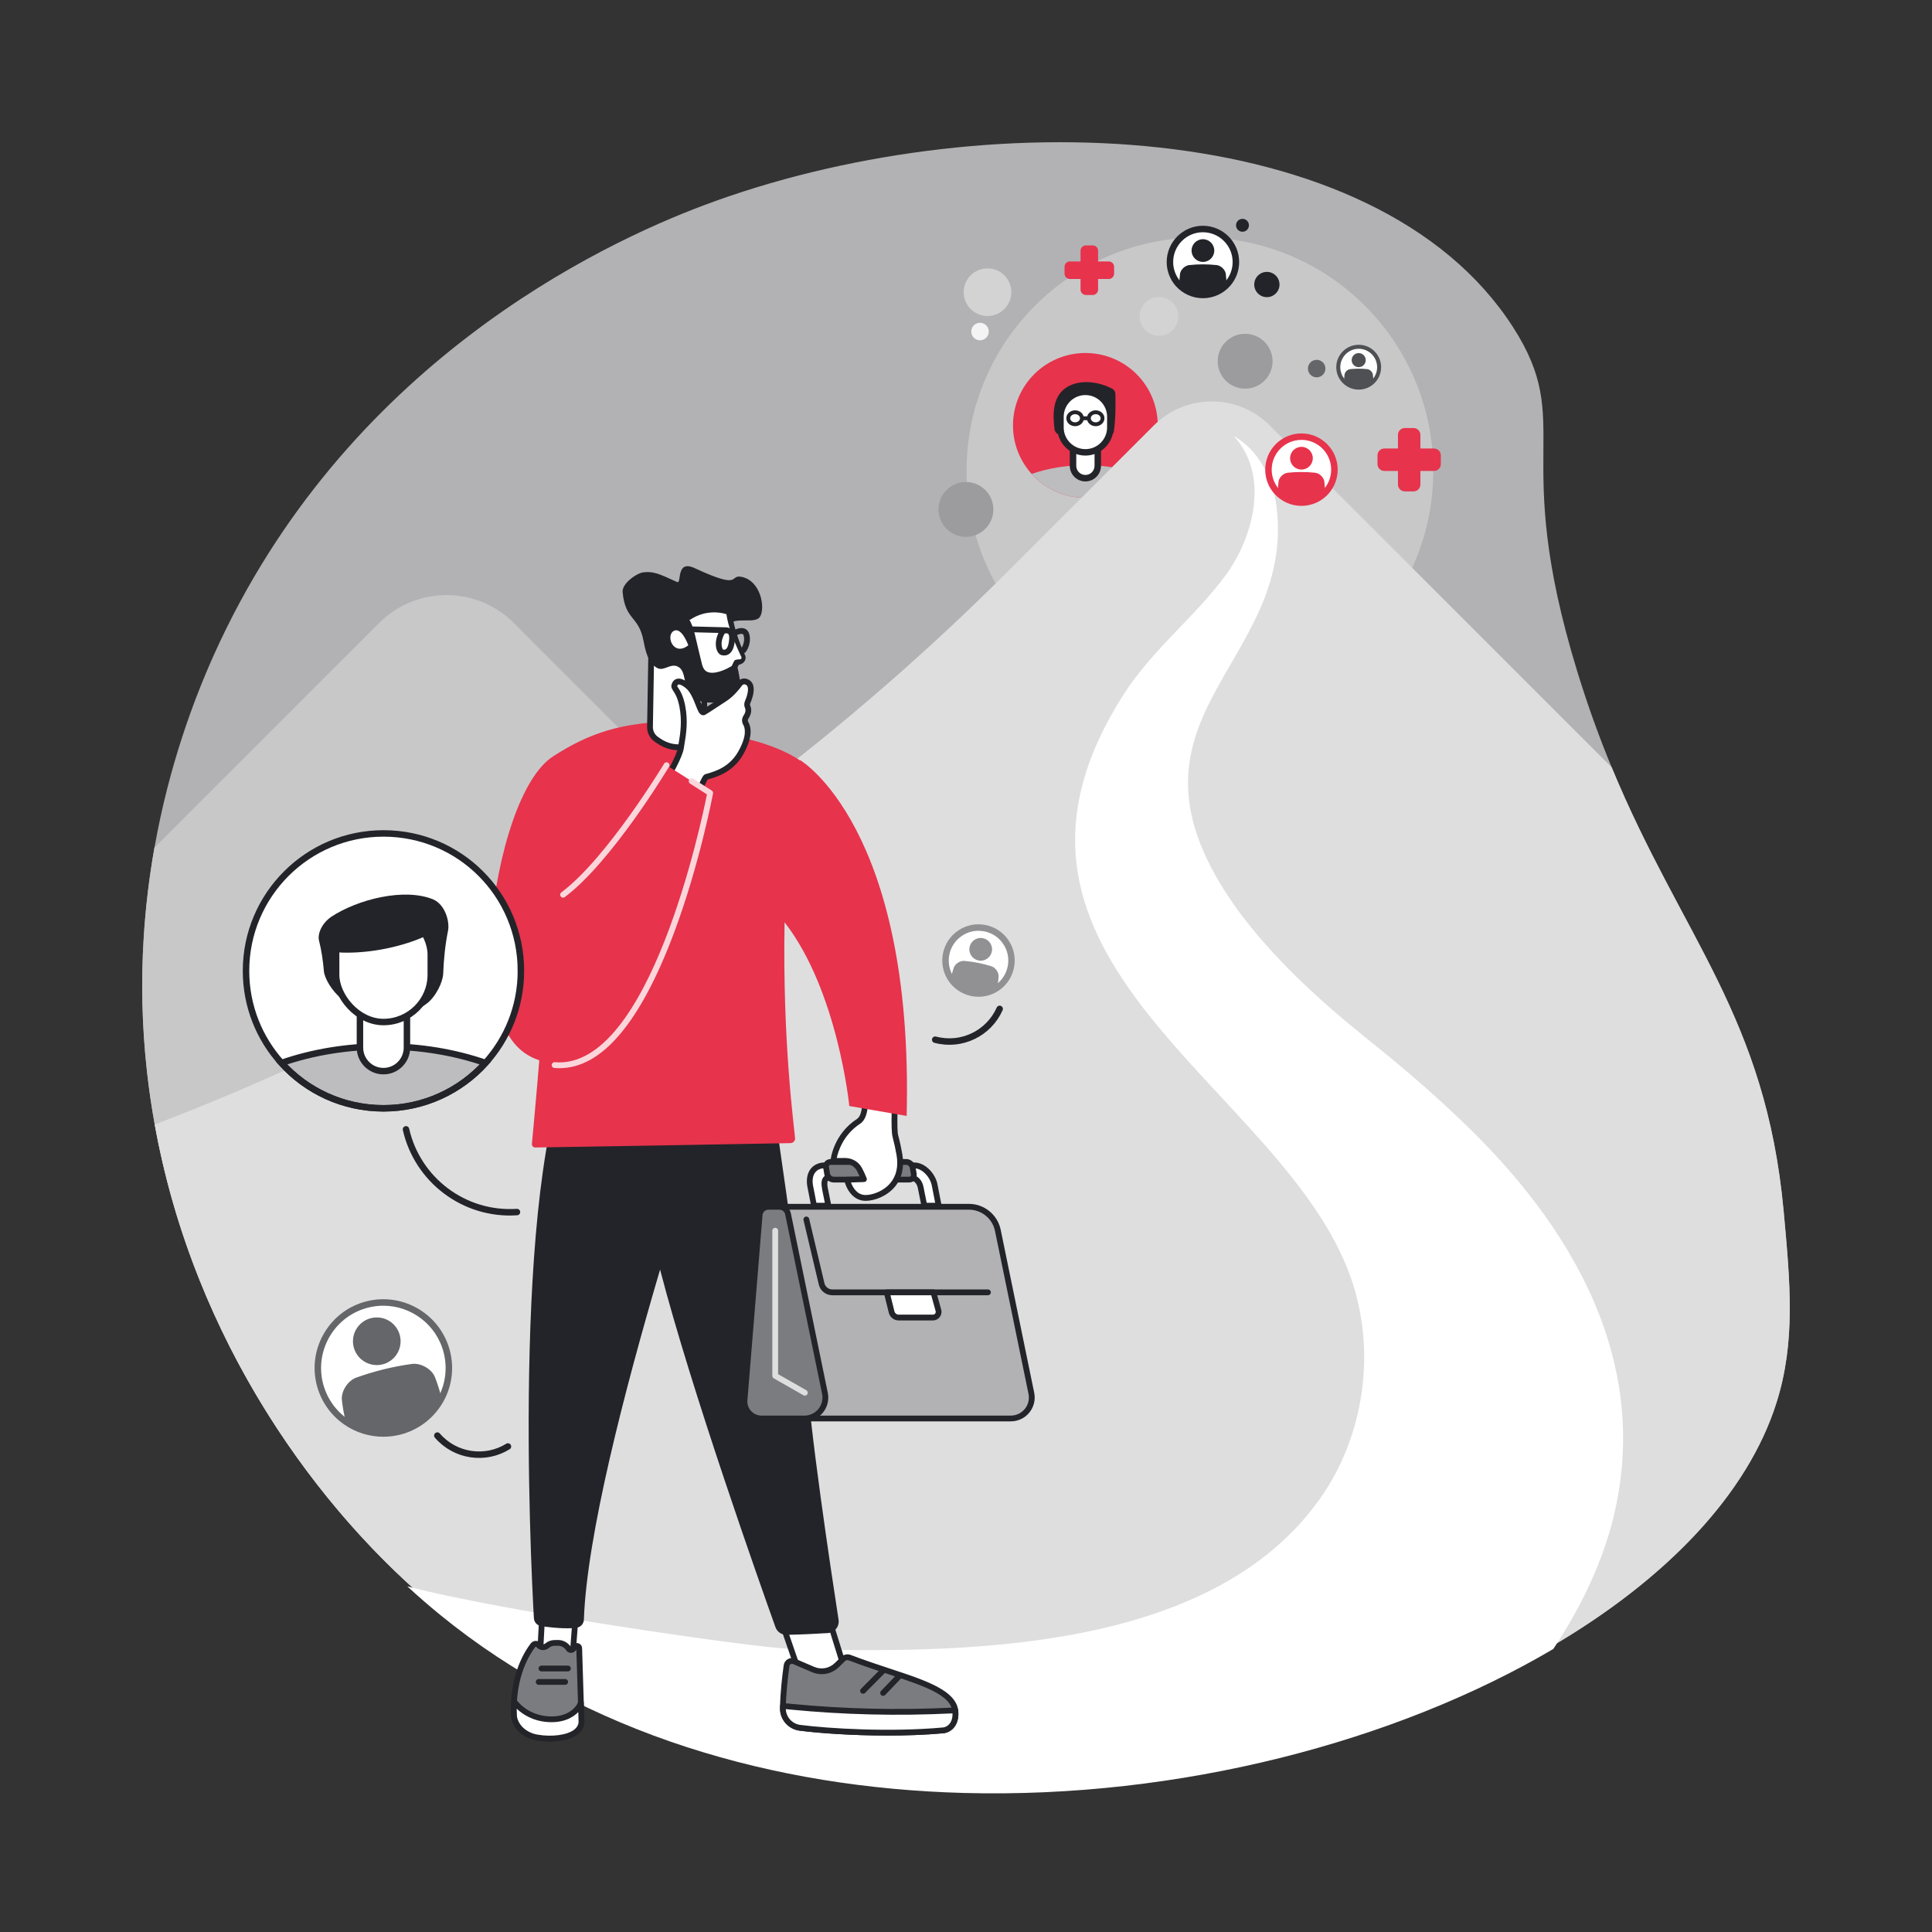<svg xmlns="http://www.w3.org/2000/svg" viewBox="0 0 1000 1000"><rect x="0" y="0" width="1000" height="1000" fill="#333333" stroke="none"/><defs><style>.cls-1{fill:#7b7c7f;}.cls-2{fill:#919194;}.cls-3{fill:#4f5054;}.cls-4,.cls-5{fill:#fff;}.cls-6{fill:#e7334c;}.cls-7{fill:#656669;}.cls-8,.cls-9{fill:#bdbdbf;}.cls-8,.cls-10,.cls-5,.cls-11{stroke:#232429;stroke-miterlimit:10;stroke-width:3.35px;}.cls-12{fill:#d3d3d4;}.cls-13{fill:#fad6db;}.cls-10{stroke-linecap:round;}.cls-10,.cls-11{fill:none;}.cls-14{fill:#c8c8c9;}.cls-15{fill:#9c9c9f;}.cls-16{fill:#b2b2b4;}.cls-17{fill:#232429;}.cls-18{fill:#f4f4f4;}.cls-19{fill:#dededf;}</style></defs><g id="Ebene_3"><path class="cls-16" d="M919.54,725.94c-29.43,93.32-162.81,170.83-314.77,193.63-34.72,5.22-70.4,7.57-106.04,6.61-97.65-2.64-194.94-30.2-270.94-92.21-62.88-51.32-127.4-139.74-147.7-251.92-1.61-8.83-2.93-17.81-3.96-26.93-2.76-24.48-3.1-47.75-1.76-69.53,1-16.52,2.97-32.18,5.58-46.85,7.62-42.94,20.68-77.41,30.97-100.24,67.53-149.68,199.41-212.06,253.76-232.39,141.49-52.94,347.12-47.38,418.36,63.05,32.84,50.91-1.79,63.79,33.33,178.3,5.61,18.31,11.62,34.69,17.83,49.7,36.47,88.14,79.72,128.59,89.03,229.85,3.43,37.26,6.21,67.54-3.69,98.93Z"></path><circle class="cls-14" cx="621.09" cy="243.67" r="120.78"></circle><path class="cls-6" d="M599.26,220.19c0,9.66-3.65,18.46-9.66,25.11-6.85,7.59-16.77,12.36-27.81,12.36s-20.95-4.77-27.81-12.36c-6-6.64-9.66-15.45-9.66-25.11,0-20.71,16.8-37.49,37.51-37.47,20.74.03,37.42,16.72,37.42,37.47Z"></path><path class="cls-17" d="M577.33,203.92c-.02-1.06-.56-2.13-1.52-2.64-6.74-3.64-16.43-5.13-23.35-1.04-7.72,4.57-7.63,14.1-6.64,21.91.49,3.86,6.61,3.9,6.12,0-.67-5.32-1.9-13.3,3.61-16.62,4.46-2.69,10.96-1.77,15.69.32.09,5.29.12,10.61-.63,15.86-.24,1.65.41,3.27,2.14,3.77,1.43.41,3.53-.5,3.77-2.14.93-6.46.93-12.9.81-19.41Z"></path><path class="cls-9" d="M589.61,245.3c-6.85,7.59-16.77,12.36-27.81,12.36s-20.95-4.77-27.81-12.36c8.27-2.88,17.74-4.51,27.81-4.51s19.54,1.63,27.81,4.51Z"></path><path class="cls-4" d="M555.4,229.52h12.8v11.6c0,3.53-2.87,6.4-6.4,6.4h0c-3.53,0-6.4-2.87-6.4-6.4v-11.6h0Z"></path><path class="cls-17" d="M561.8,249.19c-4.45,0-8.08-3.62-8.08-8.08v-13.27h16.15v13.27c0,4.45-3.62,8.08-8.08,8.08ZM557.07,231.19v9.92c0,2.61,2.12,4.73,4.73,4.73s4.73-2.12,4.73-4.73v-9.92h-9.45Z"></path><rect class="cls-4" x="548.9" y="202.81" width="25.8" height="31.32" rx="12.9" ry="12.9"></rect><path class="cls-17" d="M561.8,235.81c-8.04,0-14.58-6.54-14.58-14.58v-5.52c0-8.04,6.54-14.58,14.58-14.58s14.58,6.54,14.58,14.58v5.52c0,8.04-6.54,14.58-14.58,14.58ZM561.8,204.49c-6.19,0-11.23,5.04-11.23,11.23v5.52c0,6.19,5.04,11.23,11.23,11.23s11.23-5.04,11.23-11.23v-5.52c0-6.19-5.04-11.23-11.23-11.23Z"></path><ellipse class="cls-4" cx="556.47" cy="216.49" rx="3.54" ry="3.11"></ellipse><path class="cls-17" d="M556.47,220.6c-2.5,0-4.54-1.84-4.54-4.11s2.04-4.11,4.54-4.11,4.54,1.84,4.54,4.11-2.04,4.11-4.54,4.11ZM556.47,214.38c-1.4,0-2.54.95-2.54,2.11s1.14,2.11,2.54,2.11,2.54-.95,2.54-2.11-1.14-2.11-2.54-2.11Z"></path><ellipse class="cls-4" cx="567.13" cy="216.49" rx="3.54" ry="3.11"></ellipse><path class="cls-17" d="M567.13,220.6c-2.5,0-4.54-1.84-4.54-4.11s2.04-4.11,4.54-4.11,4.54,1.84,4.54,4.11-2.04,4.11-4.54,4.11ZM567.13,214.38c-1.4,0-2.54.95-2.54,2.11s1.14,2.11,2.54,2.11,2.54-.95,2.54-2.11-1.14-2.11-2.54-2.11Z"></path><rect class="cls-17" x="560" y="215.49" width="3.59" height="2"></rect><path class="cls-14" d="M699.06,825.29l-94.29,94.28c-34.72,5.22-70.4,7.57-106.04,6.61-97.65-2.64-194.94-30.2-270.94-92.21-62.88-51.32-127.4-139.74-147.7-251.92-1.61-8.83-2.93-17.81-3.96-26.93-2.76-24.48-3.1-47.75-1.76-69.53,1-16.52,2.97-32.18,5.58-46.85l116.27-116.28c19.27-19.26,50.49-19.26,69.74,0l104.79,104.78,328.31,328.31c19.25,19.25,19.25,50.48,0,69.74Z"></path><path class="cls-19" d="M919.54,725.94c-15.07,47.8-57.42,91.46-115.57,125.73-81.31,47.93-193.51,77.53-305.24,74.51-97.65-2.64-194.94-30.2-270.94-92.21-5.66-4.62-11.34-9.54-16.99-14.75-57.15-52.68-112.24-135.09-130.71-237.17,110.81-42.41,215.03-100.18,309.61-171.56,46.61-35.16,90.88-73.64,132.44-115.2l75.11-75.1c16.56-16.56,43.41-16.56,59.98,0l176.97,176.97c36.47,88.14,79.72,128.59,89.03,229.85,3.43,37.26,6.21,67.54-3.69,98.93Z"></path><path class="cls-4" d="M834.06,789.48c-6.08,22.18-16.54,43.72-30.09,64.04-81.31,47.93-193.51,77.53-305.24,74.51-97.65-2.64-194.94-30.2-270.94-92.21-5.66-4.62-11.34-9.54-16.99-14.75,49.27,13.13,180.37,31.87,198.09,32.36,87.95,2.42,217.22,2.5,274.11-77.39,23.28-32.69,29.51-76.85,16.19-114.71-35.15-99.88-205.1-163.41-118.29-300.77,15.22-24.38,37.87-41.15,54.36-63.98,13.87-19.87,21.74-51,3.3-70.94,12.73,7.16,20.21,21.81,22.13,36.2,10.52,83.74-91.79,109.39-20.09,209.13,18.05,24.5,41.25,45.92,65.14,65.2,16.98,13.59,33.16,27.14,49.24,42.52,58.57,55.19,101.54,127.34,79.08,210.79Z"></path><path class="cls-6" d="M573.89,135.32h-5.52v-5.52c0-1.53-1.24-2.77-2.77-2.77h-3.54c-1.53,0-2.77,1.24-2.77,2.77v5.52h-5.52c-1.53,0-2.77,1.24-2.77,2.77v3.54c0,1.53,1.24,2.77,2.77,2.77h5.52v5.51c0,1.53,1.24,2.77,2.77,2.77h3.54c1.53,0,2.77-1.24,2.77-2.77v-5.51h5.52c1.53,0,2.77-1.24,2.77-2.77v-3.54c0-1.53-1.24-2.77-2.77-2.77Z"></path><path class="cls-6" d="M742.24,232.14h-7.05v-7.05c0-1.96-1.59-3.54-3.54-3.54h-4.53c-1.96,0-3.54,1.59-3.54,3.54v7.05h-7.05c-1.96,0-3.54,1.59-3.54,3.54v4.53c0,1.96,1.59,3.54,3.54,3.54h7.05v7.05c0,1.96,1.59,3.54,3.54,3.54h4.53c1.96,0,3.54-1.59,3.54-3.54v-7.05h7.05c1.96,0,3.54-1.59,3.54-3.54v-4.53c0-1.96-1.59-3.54-3.54-3.54Z"></path></g><g id="CONTENT"><polygon class="cls-4" points="397.45 818.67 414.37 867.78 437.99 866.56 421.12 812.27 397.45 818.67"></polygon><path class="cls-17" d="M414.36,869.28c-.64,0-1.21-.4-1.42-1.01l-16.91-49.11c-.14-.39-.1-.82.09-1.19.19-.37.53-.64.93-.75l23.67-6.4c.78-.21,1.58.23,1.82,1l16.88,54.29c.14.44.06.92-.2,1.3-.26.38-.69.62-1.15.64l-23.63,1.22s-.05,0-.08,0ZM399.39,819.7l16.02,46.53,20.57-1.06-15.87-51.07-20.72,5.6Z"></path><path class="cls-1" d="M407.12,862.09c-.69,4.9-1.8,13.98-1.89,22.12-.06,5.11,3.76,9.43,8.8,10.08,14.26,1.84,46.6,3.85,74.16,1.34,1.89-.17,5.22-1.55,6.15-6.29,3.12-15.9-24.39-19.8-54.55-31.34-1.18-.45-2.52-.18-3.43.7l-3.25,3.17c-3.25,3.17-8.08,4.07-12.25,2.28l-9.89-4.24c-1.68-.72-3.59.36-3.84,2.18Z"></path><path class="cls-17" d="M459.49,898.32c-18.55,0-35.84-1.27-45.64-2.54-5.83-.75-10.18-5.73-10.11-11.58.09-8.28,1.23-17.54,1.91-22.31.19-1.34.97-2.49,2.15-3.15,1.17-.66,2.54-.73,3.78-.2l9.89,4.24c3.62,1.55,7.78.78,10.61-1.98l3.25-3.17c1.32-1.28,3.28-1.69,5.01-1.03,7.03,2.69,13.79,4.92,20.33,7.08,21.12,6.97,37.8,12.47,35.16,25.95-1,5.12-4.66,7.24-7.49,7.5-9.37.85-19.27,1.19-28.84,1.19ZM409.88,861.18c-.27,0-.49.09-.62.17-.35.2-.59.55-.65.95-.66,4.71-1.78,13.82-1.88,21.93-.05,4.33,3.17,8.02,7.5,8.57,14.72,1.9,46.53,3.82,73.83,1.33.65-.06,3.93-.58,4.82-5.09,2.13-10.88-12.67-15.76-33.15-22.52-6.57-2.17-13.37-4.41-20.47-7.13-.64-.24-1.36-.1-1.84.37l-3.25,3.17c-3.7,3.6-9.15,4.62-13.89,2.58l-9.89-4.24c-.18-.08-.35-.11-.5-.11ZM407.12,862.09h0,0Z"></path><path class="cls-4" d="M405.25,882.99s-.02.83-.02,1.22c-.06,5.11,3.76,9.43,8.8,10.08,14.26,1.84,46.6,3.85,74.16,1.34,1.89-.17,5.22-1.55,6.15-6.29.28-1.45.11-4.07.11-4.07l-1.95.1c-27.84,1.38-55.74.71-83.49-2.01l-3.76-.37Z"></path><path class="cls-17" d="M459.49,898.32c-18.55,0-35.84-1.27-45.64-2.54-5.83-.75-10.18-5.73-10.11-11.58,0-.4.02-1.24.02-1.24,0-.42.19-.81.5-1.09.31-.28.73-.41,1.14-.37l3.76.37c27.58,2.7,55.59,3.38,83.27,2l1.95-.1c.82-.05,1.52.58,1.57,1.4.02.29.18,2.86-.13,4.46-1,5.12-4.66,7.24-7.49,7.5-9.37.85-19.27,1.19-28.84,1.19ZM406.74,884.65c.15,4.15,3.31,7.62,7.49,8.16,14.72,1.9,46.53,3.82,73.83,1.33.65-.06,3.93-.58,4.82-5.09.11-.57.14-1.44.13-2.21l-.43.02c-27.82,1.38-55.99.7-83.71-2.01l-2.13-.21Z"></path><path class="cls-17" d="M446.71,876.68c-.38,0-.76-.15-1.06-.44-.59-.58-.59-1.53,0-2.12l10.58-10.65c.58-.59,1.53-.59,2.12,0,.59.58.59,1.53,0,2.12l-10.58,10.65c-.29.29-.68.44-1.06.44Z"></path><path class="cls-17" d="M457.1,877.78c-.37,0-.75-.14-1.04-.42-.6-.57-.62-1.52-.05-2.12l8.46-8.84c.57-.6,1.52-.62,2.12-.05.6.57.62,1.52.05,2.12l-8.46,8.84c-.29.31-.69.46-1.08.46Z"></path><polygon class="cls-4" points="298.86 824.47 295.66 866.56 279.01 866.56 281.21 825.58 298.86 824.47"></polygon><path class="cls-17" d="M295.66,868.06h-16.66c-.41,0-.81-.17-1.09-.47-.28-.3-.43-.7-.41-1.11l2.2-40.98c.04-.76.64-1.37,1.4-1.42l17.66-1.11c.43-.03.86.13,1.16.44.3.31.46.73.43,1.17l-3.2,42.1c-.06.78-.71,1.39-1.5,1.39ZM280.59,865.06h13.68l2.96-38.99-14.6.92-2.05,38.07Z"></path><path class="cls-1" d="M278.12,899.35c-7.58-1.25-11.86-6.73-12.09-11.45-.69-14.02,2.99-27.35,9.89-36.4.75-.99,2.26-.9,2.92.15l.18.17c1.19,1.09,2.96,1.02,4.19-.03,1.01-.87,2.31-1.38,3.7-1.4l1.93-.03c2.16-.03,4.3,1.18,5.44,3,.53.84,1.74.89,2.4.15l1.09-1.23c.74-.72,1.98-.21,2.01.82l1.18,38.36c-.58,7.51-12.93,9.53-22.85,7.89Z"></path><path class="cls-17" d="M284.59,901.37c-2.32,0-4.62-.19-6.71-.54-8.41-1.39-13.08-7.52-13.34-12.85-.71-14.33,3.01-27.96,10.2-37.38.65-.85,1.67-1.32,2.74-1.28,1,.04,1.92.54,2.51,1.35l.05.05c.6.54,1.52.52,2.2-.07,1.3-1.11,2.95-1.73,4.65-1.76l1.93-.03c2.65-.05,5.3,1.42,6.73,3.71l1.18-1.37c.78-.75,1.88-.96,2.88-.56,1,.41,1.65,1.33,1.68,2.42l1.19,38.45v.08c-.19,2.35-1.35,4.43-3.38,6.02-3.44,2.7-9.04,3.78-14.5,3.78ZM277.33,852.31c-.09,0-.16.03-.21.1-6.77,8.87-10.26,21.78-9.59,35.41.2,4.03,4.06,8.92,10.84,10.04,7.54,1.25,15.31.16,18.88-2.64,1.36-1.07,2.09-2.32,2.23-3.81l-1.16-37.49-.51.57c-.64.72-1.59,1.1-2.54,1.02-.94-.08-1.76-.58-2.25-1.37-.87-1.4-2.54-2.32-4.14-2.3l-1.93.03c-1,.01-1.98.38-2.75,1.04-1.85,1.58-4.45,1.58-6.18,0l-.33-.3-.11-.17c-.07-.11-.17-.14-.24-.14,0,0,0,0-.01,0Z"></path><path class="cls-4" d="M300.66,881.2c-.22.84-.57,1.64-1.07,2.35-1.71,2.39-6.37,7.08-16.32,6.27-11.79-.97-17.2-9.22-17.2-9.22-.14,2.4-.16,4.85-.03,7.31.23,4.72,4.51,10.19,12.09,11.45,9.93,1.64,22.27-.38,22.85-7.89l-.32-10.26Z"></path><path class="cls-17" d="M284.59,901.37c-2.32,0-4.62-.19-6.71-.54-8.41-1.39-13.08-7.52-13.34-12.85-.12-2.49-.11-5.01.03-7.47.04-.65.49-1.19,1.11-1.36.63-.17,1.29.09,1.64.63.2.31,5.19,7.66,16.06,8.55,9.01.74,13.25-3.22,14.98-5.64.38-.53.66-1.15.84-1.85.19-.72.88-1.2,1.62-1.12.74.08,1.31.7,1.33,1.44l.32,10.26c0,.05,0,.11,0,.16-.18,2.35-1.35,4.43-3.37,6.02-3.44,2.7-9.04,3.78-14.5,3.78ZM267.45,884.44c0,1.13.03,2.26.08,3.39.2,4.03,4.06,8.92,10.84,10.04,7.54,1.25,15.31.16,18.88-2.64,1.36-1.07,2.09-2.32,2.23-3.81l-.16-5.24c-2.54,2.56-7.53,5.82-16.17,5.12-7.74-.63-12.87-4.2-15.69-6.87Z"></path><path class="cls-17" d="M292.53,872.06h-13.7c-.83,0-1.5-.67-1.5-1.5s.67-1.5,1.5-1.5h13.7c.83,0,1.5.67,1.5,1.5s-.67,1.5-1.5,1.5Z"></path><path class="cls-17" d="M293.95,865.11h-13.7c-.83,0-1.5-.67-1.5-1.5s.67-1.5,1.5-1.5h13.7c.83,0,1.5.67,1.5,1.5s-.67,1.5-1.5,1.5Z"></path><path class="cls-17" d="M428.48,845.28c3.52-.21,6.1-3.4,5.56-6.89-3.63-23.48-15.84-104.19-16.5-130.04-.78-30.38-20.37-157.62-20.37-157.62l-21.35-1.51c1.41-4.15,2.19-6.41,2.19-6.41l-77.75-4.53c-36.07,59.16-25.61,269.32-23.92,299.29.12,2.1,1.71,3.82,3.8,4.12,9.42,1.34,15.01,1.25,18.2.85,2.16-.27,3.81-2.05,3.88-4.22,1.47-42.91,20.71-117.63,39.44-181.2,16.2,62.62,52.11,163.86,59.72,185.11.87,2.42,3.18,4,5.75,3.96,7.2-.12,15.65-.57,21.36-.91Z"></path><path class="cls-16" d="M408.81,734.21h114.39c6.87,0,12-6.3,10.62-13.03l-17.35-84.36c-1.46-7.09-7.7-12.19-14.95-12.19h-98.12l5.41,109.58Z"></path><path class="cls-17" d="M523.21,735.71h-114.39c-.8,0-1.46-.63-1.5-1.43l-5.41-109.58c-.02-.41.13-.81.41-1.11.28-.3.68-.47,1.09-.47h98.12c7.92,0,14.82,5.63,16.42,13.38l17.35,84.36c.75,3.65-.17,7.4-2.52,10.29-2.35,2.89-5.84,4.54-9.57,4.54ZM410.24,732.71h112.96c2.82,0,5.46-1.25,7.24-3.44,1.78-2.19,2.48-5.02,1.91-7.79l-17.35-84.36c-1.31-6.37-6.98-10.99-13.48-10.99h-96.55l5.26,106.58Z"></path><path class="cls-1" d="M394.17,734.21h22.2c6.87,0,12-6.3,10.62-13.03l-19.12-92.92c-.43-2.11-2.29-3.63-4.45-3.63h-5.71c-2.37,0-4.34,1.82-4.53,4.18l-7.82,95.85c-.42,5.14,3.64,9.55,8.8,9.55Z"></path><path class="cls-17" d="M416.37,735.71h-22.2c-2.88,0-5.65-1.21-7.6-3.33-1.95-2.12-2.94-4.98-2.7-7.84l7.82-95.85c.25-3.11,2.9-5.55,6.02-5.55h5.71c2.86,0,5.35,2.03,5.92,4.83l19.12,92.92c.75,3.65-.17,7.4-2.52,10.29-2.35,2.89-5.84,4.54-9.57,4.54ZM397.71,626.13c-1.57,0-2.91,1.23-3.03,2.8l-7.82,95.85c-.17,2.07.51,4.04,1.92,5.57,1.4,1.52,3.32,2.36,5.39,2.36h22.2c2.82,0,5.46-1.25,7.24-3.44,1.78-2.19,2.48-5.02,1.91-7.79l-19.12-92.92c-.29-1.41-1.54-2.43-2.98-2.43h-5.71Z"></path><path class="cls-17" d="M511.37,670.42h-80.54c-3.37,0-6.26-2.29-7.03-5.56l-7.9-33.33c-.19-.81.31-1.61,1.11-1.81.81-.19,1.61.31,1.81,1.11l7.9,33.33c.45,1.92,2.15,3.25,4.11,3.25h80.54c.83,0,1.5.67,1.5,1.5s-.67,1.5-1.5,1.5Z"></path><path class="cls-4" d="M458.97,668.92l2.51,10.12c.41,1.71,1.93,2.92,3.69,2.92h17.74c1.93,0,3.33-1.84,2.81-3.7l-2.6-9.34h-24.16Z"></path><path class="cls-17" d="M482.91,683.46h-17.74c-2.47,0-4.59-1.68-5.15-4.08l-2.51-10.11c-.11-.45,0-.92.27-1.29s.72-.58,1.18-.58h24.16c.67,0,1.26.45,1.44,1.1l2.6,9.34c.37,1.34.1,2.75-.74,3.86-.84,1.11-2.13,1.75-3.52,1.75ZM460.89,670.42l2.05,8.26c.25,1.06,1.17,1.78,2.24,1.78h17.74c.45,0,.86-.2,1.13-.56.27-.36.36-.81.24-1.24l-2.29-8.24h-21.1Z"></path><path class="cls-4" d="M421.34,624.07l-2.06-10.57c-.95-6.63,2.55-10.32,7.59-10.32h46.27c5.04,0,9.82,5.28,10.67,10.32l2.06,10.57h-7.43l-1.8-8.99c-.66-3.92-3.06-5.91-6.98-5.91h-38.96c-3.92,0-4.39,1.99-3.72,5.91l1.8,8.99h-7.43Z"></path><path class="cls-17" d="M485.86,625.57h-7.43c-.72,0-1.33-.5-1.47-1.21l-1.8-8.99c-.54-3.22-2.29-4.7-5.51-4.7h-38.96c-.78,0-1.78.09-2.15.53-.59.69-.22,2.9-.09,3.63l1.79,8.95c.09.44-.03.9-.31,1.25-.28.35-.71.55-1.16.55h-7.43c-.72,0-1.33-.51-1.47-1.21l-2.06-10.57c-.55-3.81.17-6.95,2.08-9.15,1.66-1.91,4.14-2.96,6.98-2.96h46.27c6.01,0,11.22,6.1,12.14,11.57l2.05,10.53c.09.44-.03.89-.31,1.24-.28.35-.71.55-1.16.55ZM479.66,622.57h4.38l-1.71-8.78c-.71-4.23-4.88-9.11-9.19-9.11h-46.27c-1.99,0-3.62.67-4.72,1.93-1.32,1.52-1.8,3.83-1.39,6.68l1.81,9.28h4.36l-1.44-7.2c-.39-2.28-.55-4.57.75-6.11.91-1.07,2.36-1.59,4.44-1.59h38.96c4.68,0,7.68,2.54,8.46,7.16l1.55,7.74Z"></path><path class="cls-1" d="M429.94,601.43h39.12c1.58,0,3.07,1.28,3.34,2.85l.58,3.42c.27,1.58-.8,2.85-2.37,2.85h-39.12c-1.58,0-3.07-1.28-3.34-2.85l-.58-3.42c-.27-1.58.8-2.85,2.37-2.85Z"></path><path class="cls-17" d="M470.6,612.05h-39.12c-2.31,0-4.43-1.8-4.81-4.11l-.58-3.42c-.2-1.2.11-2.38.84-3.25.73-.86,1.82-1.35,3.01-1.35h39.12c2.31,0,4.43,1.8,4.81,4.11l.58,3.42c.2,1.2-.11,2.38-.84,3.25-.73.86-1.82,1.35-3.01,1.35ZM429.94,602.93c-.31,0-.56.1-.72.29-.17.2-.23.49-.17.82l.58,3.42c.14.85,1.01,1.6,1.86,1.6h39.12c.31,0,.56-.1.72-.29.17-.2.23-.49.17-.82l-.58-3.42c-.14-.85-1.01-1.6-1.86-1.6h-39.12Z"></path><path class="cls-19" d="M416.58,722.38c-.25,0-.51-.06-.74-.2l-15.33-8.74c-.47-.27-.76-.76-.76-1.3v-75.14c0-.83.67-1.5,1.5-1.5s1.5.67,1.5,1.5v74.26l14.58,8.31c.72.41.97,1.33.56,2.05-.28.49-.78.76-1.3.76Z"></path><path class="cls-4" d="M465.55,597.65c-.52-3.05-1.33-6.76-2.14-9.77-1.04-3.89.12-24.76.12-24.76l-16.81-4.36s3.6,17.78-2.31,21.63c-11.92,7.76-13.06,20.52-13.06,20.52l5.97-.03c2.59-.01,5.07,1.11,6.71,3.13,1.22,1.51,3.16,6.33,3.16,6.33l-8.71.3s1.97,9.48,9.61,9.42c6.4-.05,20.3-5.69,17.46-22.4Z"></path><path class="cls-17" d="M448.01,621.55c-6.95,0-10.24-6.93-11-10.61-.09-.43.02-.88.29-1.23.27-.35.69-.56,1.13-.57l6.52-.22c-.71-1.58-1.55-3.29-2.09-3.96-1.33-1.64-3.33-2.58-5.53-2.57l-5.97.03c-.42.01-.83-.17-1.11-.49-.29-.31-.43-.73-.39-1.15.05-.55,1.35-13.58,13.74-21.64,3.69-2.4,2.98-13.59,1.66-20.07-.1-.51.06-1.03.44-1.39.38-.36.91-.49,1.41-.36l16.81,4.36c.69.18,1.16.82,1.12,1.54-.46,8.29-.89,21.61-.17,24.29.84,3.13,1.65,6.83,2.17,9.9,1.13,6.67-.21,12.5-3.87,16.88-4.17,4.97-10.57,7.23-15.06,7.27-.03,0-.06,0-.08,0ZM440.47,612.06c.9,2.43,3.06,6.52,7.6,6.48,3.68-.03,9.25-1.98,12.78-6.2,3.13-3.73,4.21-8.59,3.21-14.45-.5-2.94-1.31-6.63-2.11-9.63-.96-3.57-.24-19.18,0-24l-13.36-3.47c.82,5.28,2.02,17.33-3.38,20.85-8.7,5.67-11.36,14.2-12.11,17.75l4.19-.02c3.11,0,5.97,1.33,7.88,3.68,1.33,1.64,3.18,6.2,3.39,6.71.18.45.13.97-.13,1.38-.27.41-.72.66-1.21.68l-6.77.23Z"></path><path class="cls-6" d="M286.19,391.54c19.89-12.87,35.96-17.04,58.77-18.04,8.15,13.96,26.77,15.13,30.46,6.55.08-.19.41.07.61.11,15.73,2.78,29.22,7.45,38.12,13.49.04-.1.07-.16.07-.16,0,0,58.75,34.72,55.07,184.11l-29.69-5.13s-5.88-59.59-33.51-95.11c-1.1,62.15,4.92,105.34,5.44,111.69.11,1.4-.97,2.6-2.37,2.63l-55.03.97-18.48.33-58.59.96c-1.02.02-1.84-.85-1.75-1.87.76-8.61,4.85-50.11,6.54-83.34-13.48,24.35-31.48,12.3-28.24-24.65,3.88-44.22,16.56-82.15,32.59-92.52Z"></path><path class="cls-4" d="M336.45,376.07l.81-47.62,27.23,18.73.05,28.49c-.12,5.27-4.52,8.28-4.52,8.28-5.45,4.16-13.19,3.53-18.86-.31l-1.31-.89c-2.2-1.49-3.48-4.01-3.4-6.67Z"></path><path class="cls-17" d="M351.23,388.33c-3.68,0-7.51-1.15-10.91-3.45l-1.32-.89c-2.64-1.79-4.16-4.76-4.06-7.95l.81-47.61c0-.55.32-1.05.81-1.31.49-.25,1.08-.22,1.54.1l27.23,18.73c.41.28.65.74.65,1.23l.05,28.49c-.14,6.01-4.97,9.38-5.18,9.52-2.75,2.1-6.13,3.14-9.64,3.14ZM338.71,331.27l-.77,44.83s0,.01,0,.02c-.07,2.16.96,4.18,2.74,5.38l1.31.89c5.49,3.71,12.52,3.86,17.11.36.1-.07,3.83-2.71,3.93-7.12l-.05-27.67-24.28-16.7ZM336.45,376.07h.01-.01Z"></path><path class="cls-17" d="M384,298.61c-7.07-1.5.81,7.19-24.41-4.53-10.04-4.67-6.55,8.38-9.15,7.17-9.63-4.45-12.28-5.56-17.38-5.02-3.38.35-11.22,5.72-10.79,10.27,1.39,14.84,8.32,12.03,10.79,25.17,1.74,9.23,3.8,12.27,7.13,14.09,3.36,1.84,6.7-2.52,10.52-.79,4.95,2.24,2.61,11.01,7.09,15.48,2.82,2.82,10.04,5.03,22.71,1.1,2.05-.64,3.36-2.66,3.1-4.8-.33-2.75-.78-6.22-1.48-9.5-3.33-15.65-8.11-19.8-5.63-23.34,3.8-5.42,14.43-.35,16.99-4.89,2.66-4.72.19-18.34-9.49-20.4Z"></path><path class="cls-4" d="M355.35,320.28l1.48,4.11c.7,1.94,1.26,3.92,1.68,5.93.79,3.78,2.41,10.21,3.27,13.84,2.78,11.66,18.1,1.67,18.1,1.67l1.39-2.88,1.93-.46c.37-.09.73-.26,1.01-.52.69-.66.85-1.66.46-2.47-2.12-4.43-6.46-14.3-7.3-22.69,0,0-11.17-4.77-22.01,3.47Z"></path><path class="cls-17" d="M356.79,320.7c.39.73.75,1.41,1.05,2.11.15.35.29.7.43,1.06l.5,1.42c.64,1.88,1.13,3.91,1.53,5.77.84,3.75,1.78,7.51,2.7,11.29l.34,1.42c.11.41.21.81.36,1.18.29.75.67,1.41,1.16,1.92.96,1.02,2.44,1.44,4.12,1.36,3.37-.19,6.99-1.82,10.07-3.67l-.54.61c.47-.96.93-1.92,1.41-2.87l.02-.04c.2-.4.57-.66.97-.76.6-.14,1.23-.19,1.86-.24.49-.01.64-.02.88-.3.19-.25.2-.61.1-.9l-.76-1.59c-1.06-2.27-2.06-4.57-3.01-6.89-1.86-4.66-3.49-9.48-4.11-14.63l.9,1.22c-.72-.27-1.66-.54-2.52-.72-.88-.19-1.79-.32-2.69-.4-1.81-.16-3.63-.09-5.41.19-1.79.27-3.53.79-5.19,1.5-.83.37-1.65.75-2.43,1.22-.4.22-.77.48-1.16.72l-.14.09s-.03.02-.05.03c-.02,0-.05,0-.08,0-.07-.02-.17-.07-.32-.1ZM353.91,319.85c.25-.32.53-.65.86-.95.16-.15.33-.29.5-.43l.25-.18.16-.11c.43-.28.85-.58,1.3-.83.87-.55,1.8-1,2.74-1.44,1.9-.82,3.9-1.42,5.95-1.73,2.05-.33,4.13-.36,6.18-.16,1.03.1,2.05.26,3.05.49,1.03.24,1.97.49,3.05.93.52.21.85.7.9,1.22.2,2.36.68,4.73,1.25,7.08.58,2.36,1.29,4.7,2.1,7.01.81,2.31,1.73,4.59,2.75,6.83l.38.84.19.42.1.21c.05.11.1.21.13.32.31.88.2,1.88-.26,2.69-.22.41-.52.77-.92,1.09-.37.29-.87.52-1.19.63-.58.23-1.16.48-1.76.63l.99-.8c-.44.97-.91,1.93-1.37,2.89h0c-.12.26-.31.47-.53.61-1.78,1.12-3.54,2.02-5.45,2.79-1.9.75-3.92,1.36-6.13,1.49-1.1.06-2.27-.03-3.42-.38-1.15-.34-2.28-1-3.14-1.89-.87-.88-1.48-1.94-1.88-3-.21-.53-.35-1.07-.49-1.59l-.34-1.41c-.91-3.77-1.85-7.53-2.69-11.36-.38-1.94-.78-3.69-1.36-5.5l-.44-1.34c-.19-.55-.38-1.11-.56-1.68-.35-1.13-.65-2.27-.91-3.37Z"></path><path class="cls-4" d="M356.27,333.99s-3.54-9.89-7.67-7.34c-4.14,2.55.03,13.35,7.67,7.34Z"></path><path class="cls-17" d="M374.82,339.27c-.44,0-.89-.06-1.35-.17-.95-.23-1.77-1.06-2.32-2.32-.95-2.2-1.11-6.04,1.26-10.21.47-.82,1.32-1.43,2.34-1.69,1.22-.31,2.53-.08,3.68.63,1.58.98,2.22,2.88,1.96,5.81-.32,3.61-1.29,5.94-2.95,7.13-.76.55-1.65.82-2.62.82ZM374.27,336.21c.78.17,1.18-.03,1.42-.2.51-.36,1.4-1.49,1.71-4.95.08-.94.12-2.57-.56-2.99-.61-.38-1.12-.33-1.36-.27-.28.07-.44.21-.47.27-2.54,4.46-1.26,7.67-.74,8.15ZM374.31,336.24h0Z"></path><path class="cls-17" d="M375.7,327.7s-.03,0-.04,0l-22.7-.59c-.83-.02-1.48-.71-1.46-1.54.02-.83.71-1.48,1.54-1.46l22.7.59c.83.02,1.48.71,1.46,1.54-.02.81-.69,1.46-1.5,1.46Z"></path><path class="cls-17" d="M384.32,338.41c-.65,0-1.25-.43-1.44-1.08-.21-.71.13-1.45.77-1.76.66-.68,2.23-4.18,1.15-6.89-.15-.37-.32-.47-.49-.53-.79-.28-2.34.26-3.18.74-.72.41-1.64.15-2.04-.57-.41-.72-.16-1.63.56-2.04.33-.19,3.27-1.8,5.65-.97,1.06.37,1.85,1.15,2.29,2.26,1.43,3.59-.12,7.28-.63,8.32-.68,1.4-1.43,2.22-2.21,2.45-.14.04-.28.06-.42.06Z"></path><path class="cls-4" d="M343.67,405.42s7.26,11.39,13.8,9.38c3.44-1.06,6.79-12.29,8.16-12.69,4.38-1.28,12.73-3.36,17.86-12.52,4.79-8.55,3.74-13.12,2.51-15.22-.57-.97-.56-2.17.07-3.1.92-1.35,1.8-3.4.88-5.5-.32-.74-.29-1.59.02-2.33,1.22-2.83,3.47-9.35-.91-10.64-1.19-.35-2.47.1-3.19,1.09-1.39,1.92-4.29,5.53-7.88,7.81-5.07,3.23-8.11,5.43-10.66,6.89-2.18,1.25-3.34-9.65-8.58-13.75-4.66-3.63-6.24-1.8-6.71-.09-.47,1.71,2.42,2.39,4.06,10.51,1.92,9.51-.09,17.51-.67,21.79-.68,5.02-8.76,18.36-8.76,18.36Z"></path><path class="cls-17" d="M355.84,416.54c-6.65,0-12.71-9.17-13.44-10.32-.31-.48-.31-1.09-.02-1.58,2.2-3.64,8.03-13.92,8.56-17.79.1-.71.23-1.51.38-2.4.74-4.45,1.87-11.18.31-18.88-.94-4.62-2.24-6.6-3.11-7.91-.67-1.01-1.29-1.96-.93-3.29.4-1.48,1.3-2.52,2.52-2.93,1.75-.58,3.89.15,6.55,2.22,3.15,2.46,4.91,6.94,6.19,10.21.41,1.04.93,2.38,1.32,3.07,1.25-.74,2.65-1.68,4.37-2.82,1.6-1.06,3.41-2.26,5.63-3.68,3.37-2.14,6.13-5.57,7.47-7.43,1.1-1.51,3.04-2.18,4.83-1.65,1.42.42,2.49,1.31,3.08,2.58,1.35,2.86.08,7.06-1.22,10.09-.17.38-.18.8-.03,1.13.95,2.17.6,4.57-1.01,6.95-.3.44-.3,1.01-.02,1.5,1.6,2.73,2.47,7.84-2.49,16.71-5.22,9.33-13.67,11.76-18.2,13.07l-.27.08c-.39.54-1.15,2.18-1.72,3.41-2.24,4.82-4.16,8.58-6.7,9.36-.69.21-1.38.31-2.07.31ZM345.44,405.38c2.25,3.22,7.48,9.25,11.58,7.99,1.46-.45,3.67-5.2,4.86-7.75,1.59-3.41,2.19-4.61,3.32-4.94l.56-.16c4.41-1.27,11.8-3.4,16.42-11.65,4.5-8.03,3.51-12.05,2.53-13.73-.88-1.49-.83-3.29.12-4.7,1.02-1.5,1.27-2.87.75-4.06-.48-1.09-.47-2.38.02-3.52,1.45-3.37,1.92-6.22,1.26-7.62-.24-.5-.61-.8-1.21-.98-.58-.17-1.2.05-1.55.53-1.47,2.03-4.5,5.79-8.29,8.2-2.2,1.4-4,2.59-5.58,3.65-2.05,1.36-3.66,2.43-5.14,3.28-.56.32-1.2.38-1.79.17-1.41-.5-2.09-2.23-3.21-5.1-1.16-2.95-2.74-6.99-5.24-8.94-2.56-2-3.58-1.8-3.76-1.74-.33.11-.5.59-.58.87.03.08.31.5.54.85.93,1.41,2.49,3.77,3.55,8.97,1.67,8.24.49,15.3-.29,19.97-.14.86-.27,1.64-.37,2.31-.63,4.61-6.59,14.93-8.47,18.11Z"></path><path class="cls-6" d="M367.59,410.46l-21.99-14.01s-29.73,48.06-52.24,64.38c-10.96,7.94-32.22-1.4-32.22-1.4,0,0-20.41,78.45,18.99,89.66,65.63,18.68,87.46-138.63,87.46-138.63Z"></path><path class="cls-13" d="M291.44,464.61c-.46,0-.91-.21-1.2-.6-.5-.66-.36-1.6.3-2.1,23.59-17.63,52.9-66.13,53.19-66.62.43-.71,1.35-.94,2.06-.51.71.43.94,1.35.51,2.06-1.21,2.01-29.9,49.49-53.97,67.48-.27.2-.58.3-.9.3Z"></path><path class="cls-13" d="M289.6,552.9c-.89,0-1.77-.04-2.67-.12-.83-.07-1.44-.8-1.37-1.62.07-.83.8-1.44,1.62-1.37,49.2,4.25,76.21-125.87,78.73-138.62l-8.72-5.56c-.7-.45-.9-1.37-.46-2.07.44-.7,1.37-.9,2.07-.46l9.59,6.1c.52.33.78.94.67,1.54-.07.36-6.95,36.9-20.3,72.4-17.41,46.32-37.31,69.77-59.17,69.77Z"></path><path class="cls-4" d="M231.35,699.97c2.04,8.3.84,16.64-2.8,23.68-4.34,8.39-12.14,14.92-22.02,17.36-9.89,2.43-19.82.26-27.56-5.15-6.49-4.54-11.43-11.37-13.47-19.67-4.48-18.19,6.63-36.56,24.82-41.04,18.19-4.48,36.56,6.65,41.03,24.83Z"></path><path class="cls-7" d="M198.43,743.66c-7.24,0-14.38-2.21-20.42-6.44-7.05-4.93-12.07-12.26-14.14-20.64-4.69-19.06,7-38.38,26.05-43.07,19.05-4.69,38.37,7,43.06,26.06,2.06,8.38,1.02,17.2-2.94,24.85-4.72,9.12-13.14,15.76-23.11,18.21-2.81.69-5.66,1.03-8.5,1.03ZM198.42,675.83c-2.54,0-5.12.3-7.7.94-17.26,4.25-27.84,21.75-23.6,39.01,1.87,7.59,6.42,14.23,12.8,18.7,7.62,5.34,17.17,7.12,26.2,4.9,9.03-2.22,16.66-8.23,20.93-16.5,3.59-6.92,4.53-14.92,2.66-22.51h0c-3.61-14.69-16.82-24.54-31.31-24.54Z"></path><path class="cls-7" d="M228.55,723.65c-4.34,8.39-12.14,14.92-22.02,17.36-9.89,2.43-19.82.26-27.56-5.15-.94-3.7-1.61-7.48-2.02-11.32-.4-4.52,3.09-9.84,7.3-11.43,9.44-3.41,19.13-5.8,29.07-7.15,4.47-.55,10.03,2.55,11.76,6.73,1.43,3.59,2.59,7.25,3.47,10.97Z"></path><circle class="cls-7" cx="195.02" cy="694.23" r="12.33"></circle><path class="cls-4" d="M523.22,500.48c-.83,4.22-3.16,7.77-6.31,10.21-3.77,2.91-8.71,4.23-13.74,3.24s-9.1-4.09-11.48-8.21c-2-3.45-2.8-7.62-1.96-11.84,1.83-9.25,10.8-15.28,20.06-13.45s15.27,10.81,13.45,20.06Z"></path><path class="cls-2" d="M506.47,515.92c-1.21,0-2.42-.12-3.63-.35-5.31-1.05-9.9-4.33-12.61-9.02-2.27-3.92-3.04-8.54-2.16-13,.97-4.91,3.79-9.16,7.95-11.95s9.16-3.79,14.07-2.82c4.91.97,9.16,3.79,11.94,7.96,2.79,4.16,3.79,9.16,2.82,14.07h0c-.88,4.46-3.34,8.44-6.94,11.21-3.31,2.55-7.35,3.91-11.46,3.91ZM506.44,481.77c-3.02,0-5.98.89-8.54,2.62-3.42,2.29-5.74,5.78-6.53,9.81-.72,3.66-.09,7.46,1.77,10.68,2.22,3.85,6,6.55,10.36,7.41,4.36.86,8.88-.2,12.39-2.92,2.95-2.27,4.97-5.54,5.7-9.21h0c.8-4.04-.03-8.14-2.32-11.56-2.29-3.42-5.77-5.74-9.81-6.53-1-.2-2.01-.3-3.01-.3Z"></path><path class="cls-2" d="M516.19,510.86c-3.57,2.76-8.26,4.01-13.03,3.07s-8.63-3.88-10.89-7.79c.34-1.79.81-3.56,1.41-5.31.74-2.03,3.32-3.64,5.46-3.47,4.77.43,9.45,1.35,14.02,2.77,2.04.66,3.83,3.12,3.73,5.29-.11,1.84-.34,3.66-.71,5.45Z"></path><circle class="cls-2" cx="507.61" cy="491.37" r="5.88"></circle><path class="cls-4" d="M269.62,502.52c0,18.34-6.94,35.06-18.34,47.67-13.02,14.41-31.85,23.47-52.8,23.47s-39.79-9.06-52.8-23.47c-11.4-12.61-18.34-29.33-18.34-47.67,0-39.32,31.9-71.19,71.23-71.14,39.39.05,71.05,31.75,71.05,71.14Z"></path><path class="cls-17" d="M220.89,519.44c-14.17,10.68-30.26,8.42-44.37-2.73-4.75-3.79-8.52-10.32-8.87-13.98-.46-5.35-1.21-10.68-2.54-15.93-.78-3.24,1.19-8.71,6.37-12.28,13.49-8.93,37.73-15.2,52.84-8.96,6.25,2.86,8.43,11.55,7.61,16.02-1.54,7.57-2.24,14.99-2.53,22.36-.19,4.43-3.76,11.91-8.51,15.51Z"></path><path class="cls-8" d="M251.28,550.19c-13.02,14.41-31.85,23.47-52.8,23.47s-39.79-9.06-52.8-23.47c15.7-5.46,33.68-8.57,52.8-8.57s37.1,3.1,52.8,8.57Z"></path><path class="cls-11" d="M269.62,502.52c0,18.34-6.94,35.06-18.34,47.67-13.02,14.41-31.85,23.47-52.8,23.47s-39.79-9.06-52.8-23.47c-11.4-12.61-18.34-29.33-18.34-47.67,0-39.32,31.9-71.19,71.23-71.14,39.39.05,71.05,31.75,71.05,71.14Z"></path><path class="cls-5" d="M186.32,520.24h24.31v22.02c0,6.71-5.45,12.16-12.16,12.16h0c-6.71,0-12.16-5.45-12.16-12.16v-22.02h0Z"></path><rect class="cls-5" x="173.98" y="469.52" width="48.99" height="59.48" rx="24.5" ry="24.5"></rect><path class="cls-17" d="M218.25,485.4c-12.37,5.22-28.04,8.11-41.46,7.65-4.52-.24-8.08-2.19-8.37-3.78-.42-2.27-.84-4.54-1.26-6.81-.26-1.42,2.43-4.21,6.83-6.16,11.78-4.97,26.34-8.59,39.17-8.89,5.42-.03,9.85,2.09,10.13,3.65.48,2.6.96,5.21,1.44,7.81.29,1.58-2.34,4.68-6.48,6.52Z"></path><path class="cls-10" d="M267.58,627.36c-27.46,1.81-51.55-16.79-57.44-42.81"></path><path class="cls-10" d="M484.06,538.14c13.72,3.66,27.78-3.35,33.36-15.94"></path><path class="cls-10" d="M226.37,743.05c9.27,10.76,24.83,12.9,36.54,5.65"></path><circle class="cls-7" cx="681.51" cy="190.78" r="4.53"></circle><circle class="cls-18" cx="507.25" cy="171.61" r="4.53"></circle><circle class="cls-17" cx="655.73" cy="147.27" r="6.54"></circle><circle class="cls-17" cx="643.11" cy="116.61" r="3.34"></circle><circle class="cls-12" cx="599.87" cy="163.77" r="10.03"></circle><circle class="cls-15" cx="644.48" cy="186.98" r="14.2"></circle><circle class="cls-15" cx="499.96" cy="263.68" r="14.2"></circle><circle class="cls-12" cx="511.13" cy="151.24" r="12.33"></circle><path class="cls-4" d="M639.71,135.61c0,4.31-1.59,8.24-4.22,11.24-3.13,3.58-7.73,5.84-12.85,5.84s-9.72-2.26-12.85-5.84c-2.63-3-4.22-6.93-4.22-11.24,0-9.43,7.64-17.08,17.07-17.08s17.07,7.65,17.07,17.08Z"></path><path class="cls-17" d="M622.63,154.36c-5.41,0-10.55-2.34-14.12-6.41-2.99-3.41-4.63-7.79-4.63-12.34,0-10.34,8.41-18.75,18.75-18.75s18.75,8.41,18.75,18.75c0,4.55-1.65,8.93-4.63,12.34-3.56,4.07-8.71,6.41-14.11,6.41ZM622.63,120.21c-8.49,0-15.4,6.91-15.4,15.4,0,3.74,1.35,7.33,3.8,10.13,2.93,3.35,7.15,5.27,11.59,5.27s8.67-1.92,11.59-5.26c2.45-2.8,3.8-6.4,3.8-10.14,0-8.49-6.91-15.4-15.4-15.4Z"></path><path class="cls-17" d="M634.82,147.15c-2.97,3.39-7.33,5.53-12.19,5.53s-9.22-2.14-12.19-5.53c-.01-1.82.11-3.65.35-5.48.33-2.14,2.55-4.21,4.69-4.46,4.76-.51,9.53-.51,14.29,0,2.13.25,4.36,2.33,4.68,4.46.25,1.83.37,3.66.36,5.48Z"></path><circle class="cls-17" cx="622.63" cy="129.69" r="5.88"></circle><path class="cls-4" d="M690.71,243.09c0,4.31-1.59,8.24-4.22,11.24-3.13,3.58-7.73,5.84-12.85,5.84s-9.72-2.26-12.85-5.84c-2.63-3-4.22-6.93-4.22-11.24,0-9.43,7.64-17.08,17.07-17.08s17.07,7.65,17.07,17.08Z"></path><path class="cls-6" d="M673.63,261.84c-5.41,0-10.55-2.34-14.12-6.41-2.99-3.41-4.63-7.79-4.63-12.34,0-10.34,8.41-18.75,18.75-18.75s18.75,8.41,18.75,18.75c0,4.55-1.65,8.93-4.63,12.34-3.56,4.07-8.71,6.41-14.11,6.41ZM673.63,227.68c-8.49,0-15.4,6.91-15.4,15.4,0,3.73,1.35,7.33,3.8,10.13,2.93,3.35,7.15,5.26,11.59,5.26s8.67-1.92,11.59-5.26c2.45-2.8,3.8-6.4,3.8-10.14,0-8.49-6.91-15.4-15.4-15.4Z"></path><path class="cls-6" d="M685.82,254.63c-2.97,3.39-7.33,5.53-12.19,5.53s-9.22-2.14-12.19-5.53c-.01-1.82.11-3.65.35-5.48.33-2.14,2.55-4.21,4.69-4.46,4.76-.51,9.53-.51,14.29,0,2.13.25,4.36,2.33,4.68,4.46.25,1.83.37,3.66.36,5.48Z"></path><circle class="cls-6" cx="673.63" cy="237.17" r="5.88"></circle><path class="cls-4" d="M713.83,190.07c0,2.66-.98,5.1-2.61,6.96-1.94,2.22-4.78,3.61-7.96,3.61s-6.02-1.4-7.96-3.61c-1.63-1.86-2.61-4.29-2.61-6.96,0-5.84,4.73-10.57,10.57-10.57s10.57,4.73,10.57,10.57Z"></path><path class="cls-3" d="M703.26,201.67c-3.35,0-6.53-1.45-8.74-3.97-1.85-2.11-2.87-4.82-2.87-7.64,0-6.4,5.21-11.61,11.61-11.61s11.61,5.21,11.61,11.61c0,2.81-1.02,5.53-2.87,7.64-2.21,2.52-5.39,3.97-8.74,3.97ZM703.26,180.53c-5.26,0-9.53,4.28-9.53,9.53,0,2.31.84,4.54,2.35,6.27,1.81,2.07,4.43,3.26,7.18,3.26s5.36-1.19,7.18-3.26c1.52-1.73,2.36-3.96,2.36-6.27,0-5.26-4.28-9.53-9.53-9.53Z"></path><path class="cls-3" d="M710.8,197.21c-1.84,2.1-4.54,3.43-7.54,3.43s-5.71-1.32-7.54-3.43c0-1.13.07-2.26.22-3.39.2-1.32,1.58-2.61,2.9-2.76,2.95-.31,5.9-.31,8.85,0,1.32.16,2.7,1.44,2.9,2.76.16,1.13.23,2.26.22,3.39ZM703.26,182.76c-2.01,0-3.64,1.63-3.64,3.64s1.63,3.64,3.64,3.64,3.64-1.63,3.64-3.64-1.63-3.64-3.64-3.64Z"></path></g></svg>